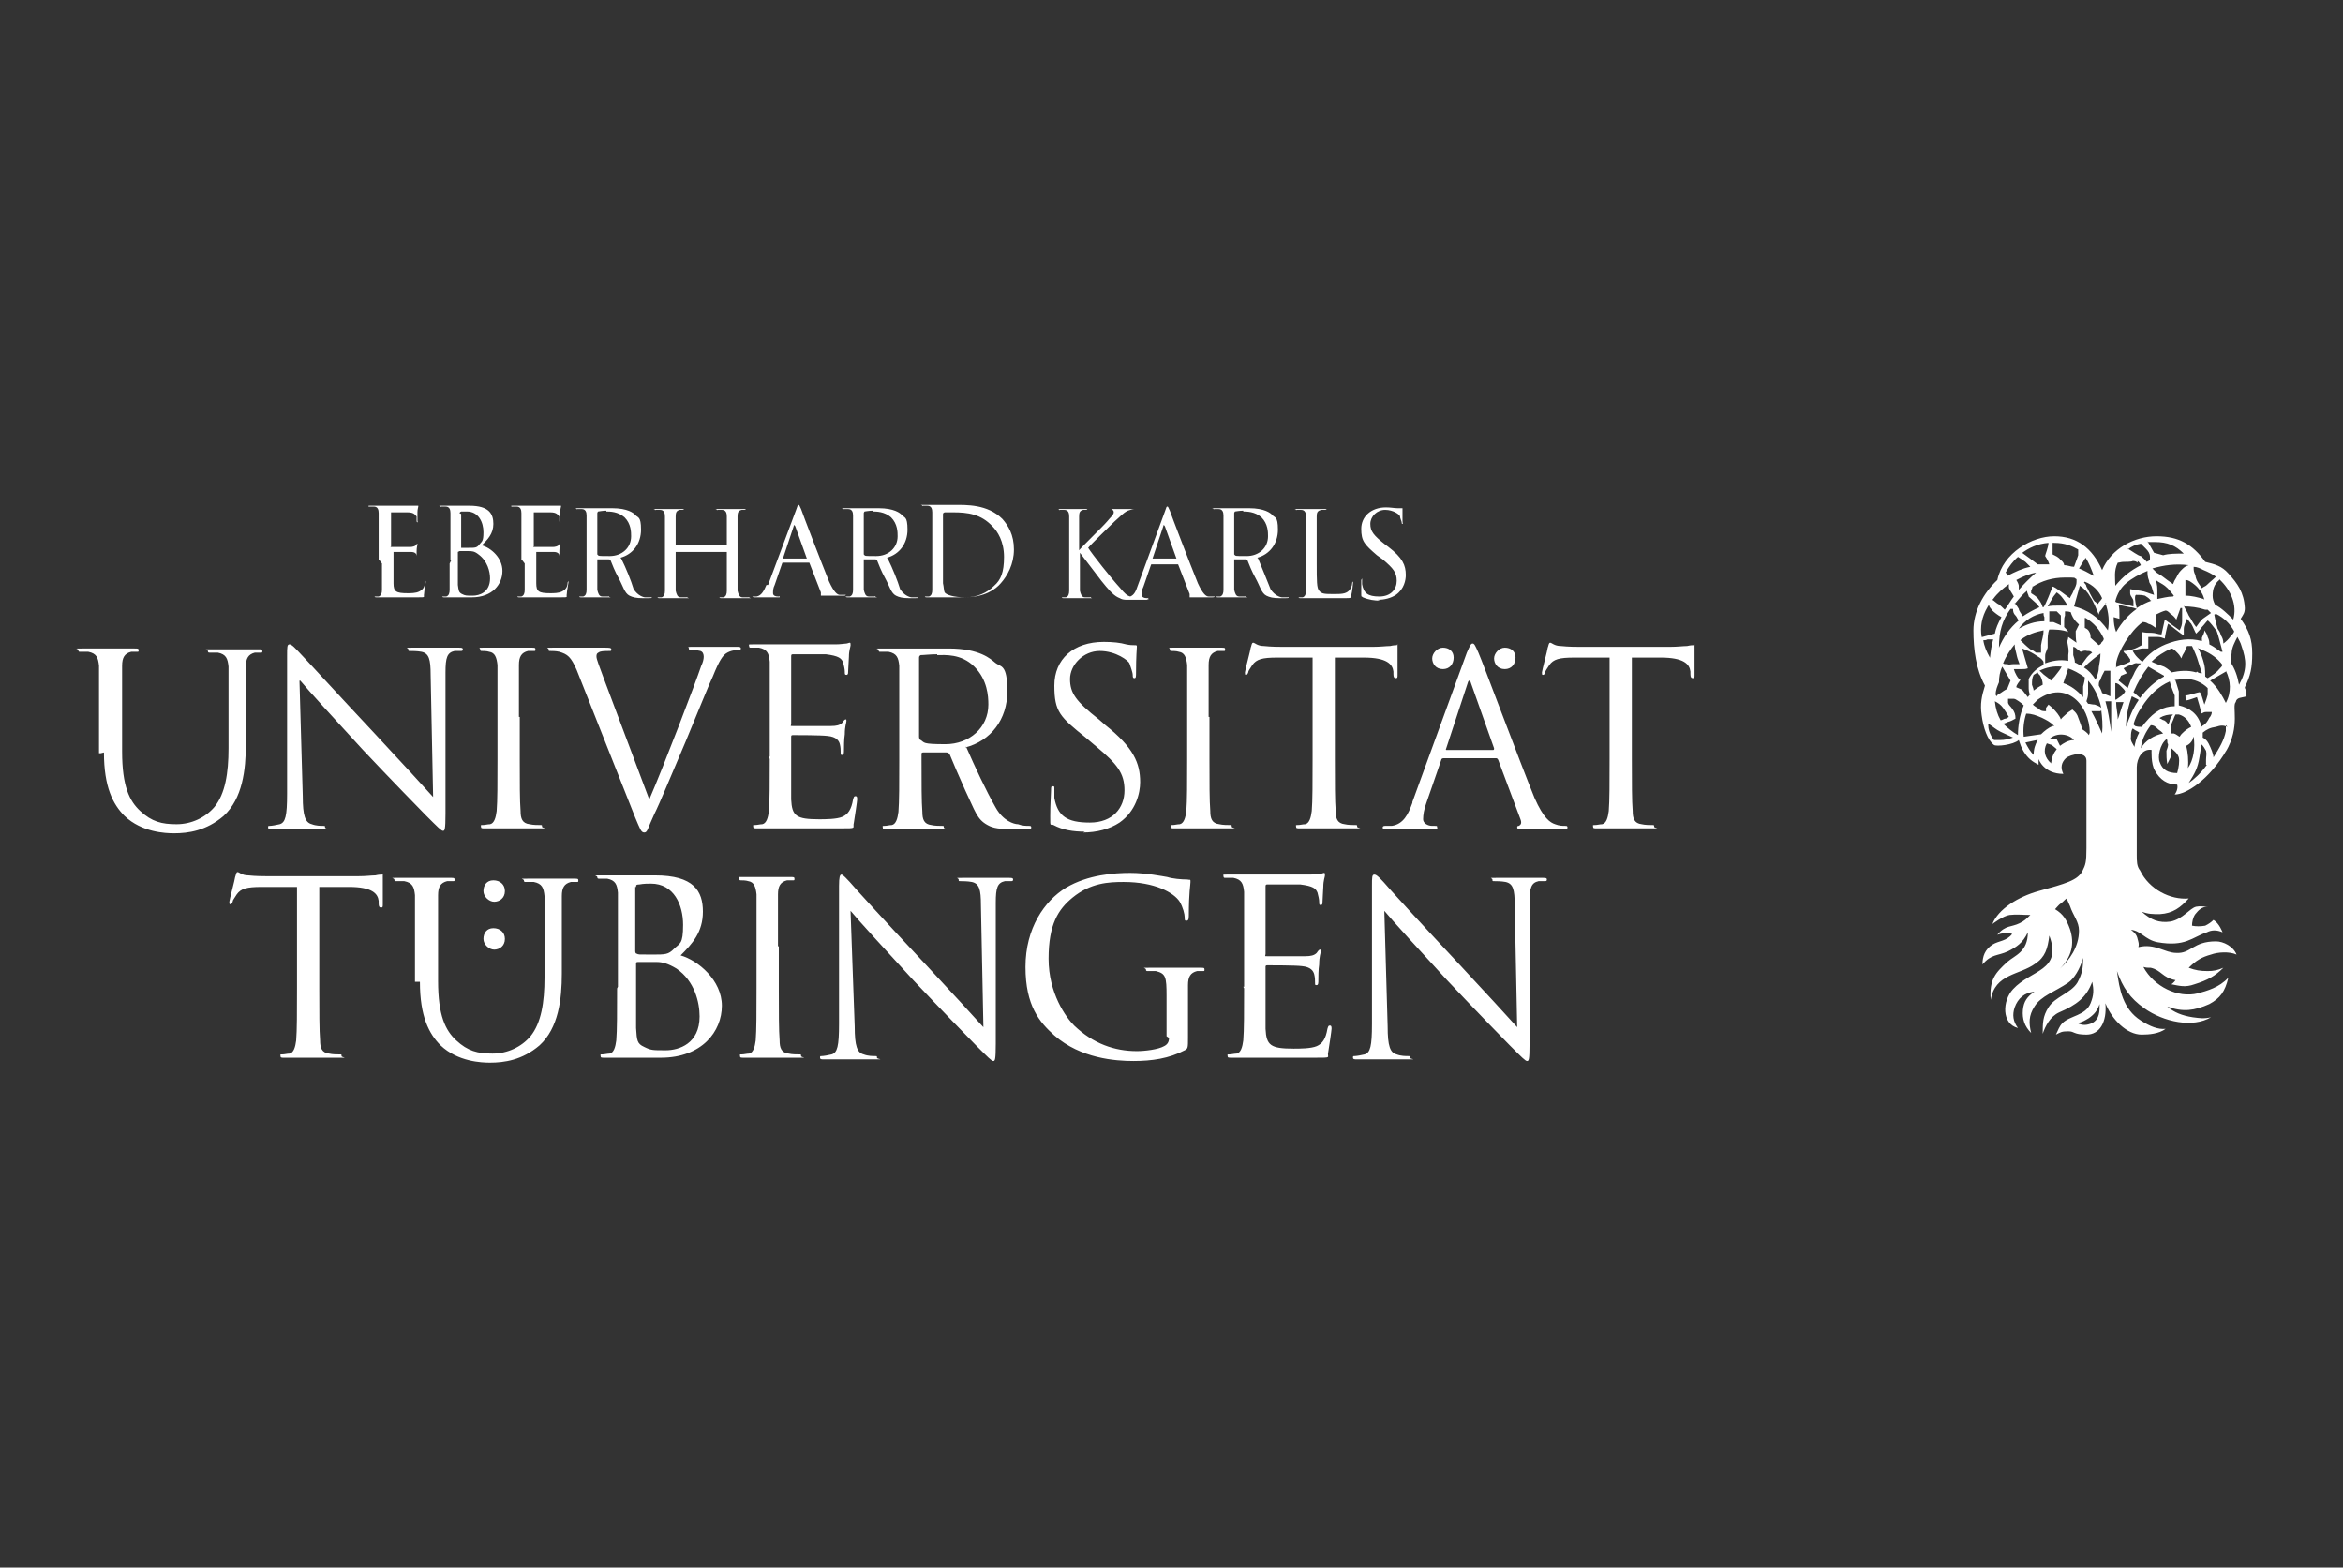 <?xml version="1.0" encoding="UTF-8"?>
<svg xmlns="http://www.w3.org/2000/svg" version="1.1" viewBox="0 0 284 190">
  <rect x="0" y="0" width="284" height="190" fill="#333333" stroke="none"/>
  <defs>
    <style>
      .cls-1 {
        fill: #fff;
        fill-rule: evenodd;
      }
    </style>
  </defs>
  <!-- Generator: Adobe Illustrator 28.7.2, SVG Export Plug-In . SVG Version: 1.2.0 Build 154)  -->
  <g>
    <g id="Ebene_2">
      <g>
        <path class="cls-1" d="M113.6,79.4c.9,0,2.9-.2,4.5,1.4,1.6,1.6,1.7,3.6,1.7,4.6,0,2.8-2.3,4.8-5.2,4.8s-2.5-.2-3-.5c-.1,0-.2-.2-.2-.4v-9.5c0-.2,0-.3.2-.4.4,0,1.1-.1,2-.1M197.6,79.7h3.7c2.8,0,3.5.8,3.6,1.7v.3c0,.4.1.5.3.5s.2-.1.2-.4,0-2.3,0-3.2,0-.4-.1-.4-.4,0-.8.1c-.5,0-1.1.1-2.1.1h-10.9c-.4,0-1.4,0-2.3-.1-.8,0-1.1-.4-1.3-.4s-.2.4-.3.6c0,.2-.7,2.8-.7,3s0,.3.1.3c.1,0,.2,0,.3-.3,0-.2.2-.4.5-.9.5-.7,1.2-.9,3-.9h4.3s0,12.3,0,12.3c0,2.8,0,5.1-.1,6.3-.1.8-.3,1.5-.8,1.6-.3,0-.6.1-.9.1s-.2,0-.2.2c0,.2.1.2.5.2.9,0,2.7,0,2.8,0s2,0,3.6,0,.5,0,.5-.2,0-.2-.2-.2c-.3,0-.9,0-1.3-.1-.9-.1-1.1-.7-1.1-1.6-.1-1.2-.1-3.5-.1-6.3v-12.3h0ZM161.6,79.7h3.7c2.8,0,3.5.8,3.6,1.7v.3c0,.4.1.5.3.5s.2-.1.2-.4,0-2.3,0-3.2,0-.4-.1-.4-.4,0-.8.1c-.5,0-1.1.1-2.1.1h-10.9c-.4,0-1.4,0-2.3-.1-.8,0-1.1-.4-1.3-.4s-.2.4-.3.6c0,.2-.7,2.8-.7,3s0,.3.1.3c.1,0,.2,0,.3-.3,0-.2.2-.4.5-.9.5-.7,1.2-.9,3-.9h4.3s0,12.3,0,12.3c0,2.8,0,5.1-.1,6.3-.1.8-.3,1.5-.8,1.6-.3,0-.6.1-.9.1s-.2,0-.2.2c0,.2.1.2.5.2.9,0,2.7,0,2.8,0s2,0,3.6,0,.5,0,.5-.2,0-.2-.2-.2c-.3,0-.9,0-1.3-.1-.9-.1-1.1-.7-1.1-1.6-.1-1.2-.1-3.5-.1-6.3v-12.3h0ZM146.5,86.9c0-4.6,0-5.4,0-6.3,0-1,.3-1.5,1.1-1.7.4,0,.5,0,.7,0s.2,0,.2-.2-.1-.2-.5-.2c-.9,0-2.7,0-2.8,0s-2,0-2.9,0-.5,0-.5.2.1.2.2.2c.2,0,.6,0,.9.1.7.1.9.7,1,1.6,0,.9,0,1.8,0,6.3v5.1c0,2.8,0,5.1-.1,6.3-.1.8-.3,1.5-.8,1.6-.3,0-.6.1-.9.1s-.2,0-.2.2c0,.2.1.2.5.2.9,0,2.7,0,2.8,0s2,0,3.6,0,.5,0,.5-.2,0-.2-.2-.2c-.3,0-.9,0-1.3-.1-.9-.1-1.1-.7-1.1-1.6-.1-1.2-.1-3.5-.1-6.3v-5.1h0ZM131.3,100.9c1.6,0,3.2-.4,4.4-1.2,2-1.4,2.5-3.6,2.5-4.9,0-2.3-.8-4.2-4.2-6.9l-.8-.7c-2.8-2.2-3.5-3.2-3.5-4.9s1.6-3.4,3.6-3.4,3.5,1.2,3.6,1.5.4,1.1.4,1.4c0,.2,0,.4.2.4s.2-.2.2-.7c0-2,.1-2.9.1-3.1s0-.2-.3-.2-.5,0-1-.1c-.7-.2-1.6-.3-2.7-.3-3.7,0-6,2.1-6,5.3s.7,3.8,3.8,6.3l1.3,1.1c2.5,2.1,3.4,3.2,3.4,5.3s-1.4,3.9-4.2,3.9-3.9-.8-4.3-3c0-.4,0-.8,0-1.1s0-.3-.2-.3-.2.1-.2.5c0,.5-.1,1.6-.1,3.1s0,.9.4,1.1c1.1.6,2.4.8,3.8.8M93.3,92c0,2.8,0,5.1-.1,6.3-.1.8-.3,1.5-.8,1.6-.3,0-.6.1-.9.1s-.2,0-.2.2c0,.2.1.2.5.2s1.1,0,1.7,0c.6,0,1.1,0,1.2,0,.4,0,1.1,0,2.3,0,1.1,0,2.8,0,4.9,0s1.4,0,1.6-.7c.1-.6.4-2.6.4-2.8s0-.4-.2-.4-.2.1-.3.4c-.2,1.2-.6,1.8-1.3,2.1-.7.3-2.1.3-2.8.3-2.8,0-3.3-.4-3.4-2.4,0-.6,0-4,0-5v-2.6c0-.1,0-.2.2-.2.5,0,3.4,0,4.2.1,1.1.1,1.4.6,1.5,1s.1.7.1,1,0,.3.2.3.2-.3.2-.6,0-1.3.1-1.9c0-1,.2-1.4.2-1.6s0-.2-.1-.2c-.1,0-.2.1-.4.4-.3.3-.7.4-1.4.4-.7,0-4.2,0-4.6,0s-.2,0-.2-.3v-8.1c0-.2,0-.3.2-.3.3,0,3.5,0,4,0,1.6.2,1.9.5,2.1,1,.1.4.2.8.2,1.1s0,.4.2.4.2-.2.2-.3c0-.4.1-1.6.1-1.9,0-.8.2-1.2.2-1.4s0-.3-.1-.3c-.1,0-.3.1-.4.1-.2,0-.7.1-1.3.1-.7,0-6.5,0-6.7,0h-1.2c-.7,0-1.4,0-2.1,0s-.5,0-.5.2.1.2.2.2c.3,0,.7,0,1,0,1,.2,1.2.7,1.3,1.7,0,.9,0,1.8,0,6.3v5.2h-.1ZM73.1,82c-.4-1.1-.8-2.1-.8-2.4s0-.4.4-.6c.3-.1.8-.1,1.1-.1s.3,0,.3-.2-.3-.2-.8-.2c-1.1,0-2.4,0-2.7,0s-2,0-3.4,0-.7,0-.7.2,0,.2.2.2.7,0,1.1.1c1,.3,1.4.6,2.1,2.2l7.1,17.9c.6,1.4.7,1.8,1.1,1.8s.4-.5,1.2-2.2c.7-1.4,2-4.6,3.8-8.8,1.5-3.6,2.9-7.1,3.3-7.9.8-2,1.2-2.5,1.6-2.8.6-.4,1.2-.4,1.4-.4s.4,0,.4-.2-.2-.2-.5-.2c-.8,0-2.1,0-2.3,0-.4,0-1.7,0-2.8,0s-.7,0-.7.2.1.2.3.2c.3,0,.7,0,1.1.1.3.1.4.4.4.7s-.1.7-.3,1.1c-.7,2.1-4.6,12.3-6.3,16.2l-5.6-14.9ZM171.2,97.3c-.5,1.4-1.1,2.6-2.5,2.8-.2,0-.7,0-.8,0s-.3,0-.3.2.2.2.6.2c1.4,0,3,0,3.3,0s1.6,0,2.3,0,.4,0,.4-.2,0-.2-.3-.2h-.3c-.5,0-1.1-.3-1.1-.8s.1-1.2.4-2l1.8-5.2c0-.1.1-.2.3-.2h6.3c.1,0,.2,0,.3.2l2.7,7.2c.2.5,0,.7-.2.8-.1,0-.2,0-.2.2s.3.2.9.2c2,0,4.2,0,4.6,0s.6,0,.6-.2-.1-.2-.3-.2c-.3,0-.7,0-1.2-.2-.6-.2-1.4-.7-2.5-3.2-1.8-4.4-6.3-16.5-6.8-17.6-.4-.9-.5-1.1-.7-1.1s-.3.2-.7,1.1l-6.6,18.1ZM175.3,90.9c0,0-.1,0,0-.2l2.6-7.9c.1-.4.3-.4.4,0l2.8,7.9c0,.1,0,.2-.1.2h-5.6ZM182.4,81.1c.8,0,1.3-.6,1.3-1.4s-.6-1.2-1.3-1.2-1.3.7-1.3,1.3c0,.6.4,1.3,1.3,1.3M174.9,81.1c.8,0,1.3-.6,1.3-1.4s-.6-1.2-1.3-1.2-1.3.7-1.3,1.3c0,.6.4,1.3,1.3,1.3M62.9,86.9c0-4.6,0-5.4,0-6.3,0-1,.3-1.5,1.1-1.7.4,0,.5,0,.7,0s.2,0,.2-.2-.1-.2-.5-.2c-.9,0-2.7,0-2.8,0s-2,0-2.9,0-.5,0-.5.2.1.2.2.2c.2,0,.6,0,.9.1.7.1.9.7,1,1.6,0,.9,0,1.8,0,6.3v5.1c0,2.8,0,5.1-.1,6.3-.1.8-.3,1.5-.8,1.6-.3,0-.6.1-.9.1s-.2,0-.2.2c0,.2.1.2.5.2.9,0,2.7,0,2.8,0s2,0,3.6,0,.5,0,.5-.2,0-.2-.2-.2c-.3,0-.9,0-1.3-.1-.9-.1-1.1-.7-1.1-1.6-.1-1.2-.1-3.5-.1-6.3v-5.1h0ZM36.4,82.5c.9,1.1,4.2,4.7,7.6,8.4,3.1,3.3,7.3,7.6,7.6,7.9,1.5,1.5,1.9,1.9,2.1,1.9s.3-.1.3-2.1v-17.1c0-1.8.2-2.4,1.1-2.6.4,0,.6,0,.7,0,.2,0,.3,0,.3-.2s-.2-.2-.5-.2c-1.2,0-2.1,0-2.5,0s-1.7,0-3,0-.6,0-.6.2,0,.2.2.2.9,0,1.4.1c.9.2,1.1.9,1.1,2.8l.3,14.8c-.9-1-4.1-4.5-7-7.6-4.5-4.8-8.8-9.5-9.3-10-.3-.3-.8-.9-1.1-.9s-.3.3-.3,1.4v16.7c0,2.7-.2,3.5-.9,3.7-.4.1-1,.2-1.2.2s-.2,0-.2.2c0,.2.2.2.5.2,1.3,0,2.5,0,2.8,0s1.4,0,3.1,0,.5,0,.5-.2,0-.2-.2-.2c-.3,0-.9,0-1.4-.2-.8-.2-1.1-1-1.1-3.4l-.4-14ZM12.6,91.2c0,4.2,1.1,6.3,2.5,7.7,2.1,2,5,2.1,6,2.1,1.7,0,3.9-.3,6-2.1,2.3-2.1,2.7-5.6,2.7-8.7v-3.1c0-4.6,0-5.4,0-6.3,0-1,.3-1.5,1.1-1.7.4,0,.5,0,.7,0s.2,0,.2-.2-.1-.2-.5-.2c-.9,0-2.2,0-2.5,0s-1.8,0-3.1,0-.5,0-.5.2.1.2.2.2c.3,0,.7,0,1,0,1,.2,1.2.7,1.3,1.7,0,.9,0,1.8,0,6.3v3.6c0,3-.4,5.5-1.7,7.1-1.1,1.3-2.8,2.1-4.6,2.1s-3-.3-4.4-1.6c-1.3-1.2-2.2-3-2.2-7.2v-4.1c0-4.6,0-5.4,0-6.3,0-1,.3-1.5,1.1-1.7.4,0,.5,0,.7,0s.2,0,.2-.2-.1-.2-.5-.2c-.9,0-2.6,0-2.9,0s-2.1,0-3.4,0-.5,0-.5.2.1.2.2.2c.3,0,.7,0,1,0,1,.2,1.2.7,1.3,1.7,0,.9,0,1.8,0,6.3v4.3h.2ZM117,90.6c3.1-.8,5.1-3.4,5.1-6.8s-.8-2.9-1.5-3.5c-.5-.4-1.8-1.7-5.6-1.7s-3.9,0-4.7,0-2,0-3.3,0-.5,0-.5.2.1.2.2.2c.3,0,.7,0,1,0,1,.2,1.2.7,1.3,1.7,0,.9,0,1.8,0,6.3v5.1c0,2.8,0,5.1-.1,6.3-.1.8-.3,1.5-.8,1.6-.3,0-.6.1-.9.1s-.2,0-.2.2c0,.2.1.2.5.2.9,0,2.7,0,2.8,0,.1,0,2,0,3.6,0s.5,0,.5-.2,0-.2-.2-.2c-.3,0-.9,0-1.3-.1-.9-.1-1.1-.7-1.1-1.6-.1-1.2-.1-3.5-.1-6.3v-.7c0-.1,0-.2.2-.2h2.8c.2,0,.3.1.4.2.4,1,1.1,2.6,1.9,4.4,1.2,2.5,1.4,3.5,2.7,4.2.7.4,1.5.5,3.2.5h1.4c.5,0,.7,0,.7-.2s-.1-.2-.3-.2c-.3,0-.8,0-1.3-.2-.5,0-1.8-.4-2.7-2-1.2-2.1-2.5-4.9-3.6-7.4M61.2,108c0-.8-.6-1.3-1.4-1.3s-1.2.6-1.2,1.3.7,1.3,1.3,1.3c.6,0,1.3-.4,1.3-1.3M61.2,113.8c0-.8-.6-1.3-1.4-1.3s-1.2.6-1.2,1.3.7,1.3,1.3,1.3c.6,0,1.3-.4,1.3-1.3M50.9,119c0,4.2,1.1,6.3,2.5,7.7,2.1,2,5,2.1,6,2.1,1.7,0,3.9-.3,6-2.1,2.3-2.1,2.7-5.6,2.7-8.7v-3.1c0-4.6,0-5.3,0-6.3,0-1,.3-1.5,1.1-1.7.4,0,.5,0,.7,0s.2,0,.2-.2-.1-.2-.5-.2c-.9,0-2.2,0-2.5,0s-1.8,0-3.1,0-.5,0-.5.2.1.2.2.2c.3,0,.7,0,1,0,1,.2,1.2.7,1.3,1.7,0,.9,0,1.8,0,6.3v3.6c0,3-.4,5.5-1.7,7.1-1.1,1.3-2.8,2.1-4.6,2.1s-3-.3-4.4-1.6c-1.3-1.2-2.2-3-2.2-7.2v-4.1c0-4.6,0-5.3,0-6.3,0-1,.3-1.5,1.1-1.7.4,0,.5,0,.7,0s.2,0,.2-.2-.1-.2-.5-.2c-.9,0-2.6,0-2.9,0s-2.1,0-3.4,0-.5,0-.5.2.1.2.2.2c.3,0,.7,0,1,0,1,.2,1.2.7,1.3,1.7,0,.9,0,1.8,0,6.3v4.2h0ZM38.6,107.5h3.7c2.8,0,3.5.8,3.6,1.7v.3c0,.4.1.5.3.5s.2-.1.2-.4,0-2.3,0-3.2,0-.4-.1-.4-.4,0-.8.1c-.5,0-1.1.1-2.1.1h-11c-.4,0-1.4,0-2.3-.1-.8,0-1.1-.4-1.3-.4s-.2.4-.3.6c0,.2-.7,2.8-.7,3s0,.3.1.3c.1,0,.2,0,.3-.3,0-.2.2-.4.5-.9.5-.7,1.2-.9,3-.9h4.3s0,12.3,0,12.3c0,2.8,0,5.1-.1,6.3-.1.8-.3,1.5-.8,1.6-.3,0-.6.1-.9.1s-.2,0-.2.2c0,.2.1.2.5.2.9,0,2.7,0,2.8,0s2,0,3.6,0,.5,0,.5-.2,0-.2-.2-.2c-.3,0-.9,0-1.3-.1-.9-.1-1.1-.7-1.1-1.6-.1-1.2-.1-3.5-.1-6.3v-12.3h0ZM167.8,110.4c.9,1.1,4.2,4.7,7.6,8.4,3.1,3.3,7.3,7.6,7.6,7.9,1.5,1.5,1.9,1.9,2.1,1.9s.3-.1.3-2.1v-17.1c0-1.8.2-2.4,1.1-2.6.4,0,.6,0,.7,0,.2,0,.3,0,.3-.2s-.2-.2-.5-.2c-1.2,0-2.1,0-2.5,0s-1.7,0-3,0-.6,0-.6.2,0,.2.2.2.9,0,1.4.1c.9.2,1.1.9,1.1,2.8l.3,14.8c-.9-1-4.1-4.5-7-7.6-4.5-4.8-8.8-9.5-9.2-10-.3-.3-.8-.9-1.1-.9s-.3.3-.3,1.4v16.7c0,2.7-.2,3.5-.9,3.7-.4.1-1,.2-1.2.2s-.2,0-.2.2c0,.2.2.2.5.2,1.3,0,2.5,0,2.8,0s1.4,0,3.1,0,.5,0,.5-.2,0-.2-.2-.2c-.3,0-.9,0-1.4-.2-.8-.2-1.1-1-1.1-3.4l-.4-13.9ZM150.8,119.8c0,2.8,0,5.1-.1,6.3-.1.8-.3,1.5-.8,1.6-.3,0-.6.1-.9.1s-.2,0-.2.2c0,.2.1.2.5.2s1.1,0,1.7,0c.6,0,1.1,0,1.2,0,.4,0,1.1,0,2.3,0s2.7,0,4.9,0,1.4,0,1.6-.7c.1-.6.4-2.6.4-2.8s0-.4-.2-.4-.2.1-.3.4c-.2,1.2-.6,1.8-1.3,2.1-.7.3-2.1.3-2.8.3-2.8,0-3.3-.4-3.4-2.4,0-.6,0-4,0-5v-2.5c0-.1,0-.2.2-.2.5,0,3.4,0,4.2.1,1.1.1,1.4.6,1.5,1s.1.7.1,1,0,.3.2.3.2-.3.2-.6,0-1.3.1-1.9c0-1,.2-1.4.2-1.6s0-.2-.1-.2c-.1,0-.2.1-.4.4-.3.3-.7.4-1.4.4-.7,0-4.2,0-4.6,0s-.2,0-.2-.3v-8.1c0-.2,0-.3.2-.3.3,0,3.5,0,4,0,1.6.2,1.9.5,2.1,1,.1.4.2.8.2,1.1s0,.4.2.4.2-.2.2-.3c0-.4.1-1.6.1-1.9,0-.8.2-1.2.2-1.4s0-.3-.1-.3c-.1,0-.3.1-.4.1-.2,0-.7.1-1.3.1-.7,0-6.5,0-6.7,0h-1.2c-.7,0-1.4,0-2.1,0s-.5,0-.5.2.1.2.2.2c.3,0,.7,0,1,0,1,.2,1.2.7,1.3,1.7,0,.9,0,1.8,0,6.3v5.2h-.1ZM141.7,125.8c0,.5-.2.8-.6,1-.7.4-2.3.6-3.3.6-2.7,0-5.3-.9-7.6-3.1-1-1-3.1-3.9-3.1-8.1s1.2-6,2.9-7.4c2.2-1.8,4.4-1.9,6.2-1.9,3.8,0,6.1,1.3,6.8,2.4.4.7.6,1.5.6,1.9,0,.3,0,.4.2.4s.3-.1.3-.6c0-2.9.2-3.7.2-4.1s0-.2-.4-.3c-.7,0-1.8-.1-2.4-.3-.6-.1-2.6-.5-4.5-.5s-5.1.2-7.8,1.8c-2.6,1.6-4.9,4.9-4.9,9.6s1.7,6.7,3.5,8.3c3.2,2.8,7.4,3.1,9.6,3.1s4.3-.3,6.2-1.3c.4-.2.4-.3.4-1.6v-3.3c0-1.2,0-2.1,0-3,0-1,.3-1.5,1.1-1.7.4,0,.5,0,.7,0s.2,0,.2-.2-.1-.2-.5-.2c-.9,0-2.7,0-2.8,0s-2,0-3.3,0-.5,0-.5.2.1.2.2.2c.3,0,.7,0,1,0,1.2.3,1.3.7,1.3,3v4.9ZM103.1,110.4c.9,1.1,4.2,4.7,7.6,8.4,3.1,3.3,7.3,7.6,7.6,7.9,1.5,1.5,1.9,1.9,2.1,1.9s.3-.1.3-2.1v-17.1c0-1.8.2-2.4,1.1-2.6.4,0,.6,0,.7,0,.2,0,.3,0,.3-.2s-.2-.2-.5-.2c-1.2,0-2.1,0-2.5,0s-1.7,0-3,0-.6,0-.6.2,0,.2.2.2.9,0,1.4.1c.9.2,1.1.9,1.1,2.8l.3,14.8c-.9-1-4.1-4.5-7-7.6-4.5-4.8-8.8-9.5-9.2-10-.3-.3-.8-.9-1-.9s-.3.3-.3,1.4v16.7c0,2.7-.2,3.5-.9,3.7-.4.1-1,.2-1.2.2s-.2,0-.2.2c0,.2.2.2.5.2,1.3,0,2.5,0,2.8,0s1.4,0,3.1,0,.5,0,.5-.2,0-.2-.2-.2c-.3,0-.9,0-1.4-.2-.8-.2-1.1-1-1.1-3.4l-.5-13.9ZM94.3,114.7c0-4.6,0-5.3,0-6.3,0-1,.3-1.5,1.1-1.7.4,0,.5,0,.7,0s.2,0,.2-.2-.1-.2-.5-.2c-.9,0-2.7,0-2.8,0s-2,0-2.9,0-.5,0-.5.2.1.2.2.2c.2,0,.6,0,.9.1.7.1.9.7,1,1.6,0,.9,0,1.8,0,6.3v5.1c0,2.8,0,5.1-.1,6.3-.1.8-.3,1.5-.8,1.6-.3,0-.6.1-.9.1s-.2,0-.2.2c0,.2.1.2.5.2.9,0,2.7,0,2.8,0s2,0,3.6,0,.5,0,.5-.2,0-.2-.2-.2c-.3,0-.9,0-1.3-.1-.9-.1-1.1-.7-1.1-1.6-.1-1.2-.1-3.5-.1-6.3v-5.1h0ZM74.8,119.8c0,2.8,0,5.1-.1,6.3-.1.8-.3,1.5-.8,1.6-.3,0-.6.1-.9.1s-.2,0-.2.2c0,.2.1.2.5.2s1.1,0,1.7,0c.6,0,1.1,0,1.2,0,.1,0,.9,0,1.8,0,.8,0,1.8,0,2.1,0,5,0,7.4-3.2,7.4-6.3s-2.9-5.5-5-6.1c1.4-1.4,2.7-2.8,2.7-5.3s-1.1-4.4-5.8-4.4-2.5,0-3.2,0-2,0-3.3,0-.5,0-.5.2.1.2.2.2c.3,0,.7,0,1,0,1,.2,1.2.7,1.3,1.7,0,.9,0,1.8,0,6.3v5.1h0ZM77.1,107.5c0-.2,0-.3.4-.3.5-.1,1.1-.1,1.4-.1,2.8,0,3.9,2.6,3.9,5s-.4,2.2-1.1,2.9-1,.7-2.7.7-1.6,0-1.8-.1c-.1,0-.2-.1-.2-.3v-7.8h0ZM77.1,116.8c0-.1,0-.2.2-.2.4,0,1.9,0,2.3,0,.7,0,1.4.2,2.4.8,2.2,1.5,2.8,4.1,2.8,5.8,0,3.3-2.5,4.1-4.1,4.1s-1.8,0-2.6-.4c-.9-.4-.9-.8-1-2.3,0-.4,0-4,0-6.3v-1.6h0ZM63.6,68.3c0,1.4,0,2.5,0,3.2,0,.4-.1.7-.4.8-.1,0-.3,0-.4,0s-.1,0-.1,0c0,0,0,.1.2.1.2,0,.6,0,.8,0h.6c.2,0,.6,0,1.1,0,.6,0,1.4,0,2.5,0s.7,0,.8-.4c0-.3.2-1.3.2-1.4s0-.2,0-.2,0,0-.1.2c0,.6-.3.9-.7,1.1s-1,.2-1.4.2c-1.4,0-1.7-.2-1.7-1.2v-3.8s0,0,0,0c.3,0,1.7,0,2.1,0,.6,0,.7.3.7.5,0,.2,0,.4,0,.5s0,.1,0,.1c0,0,0-.2,0-.3s0-.7,0-.9c0-.5.1-.7.1-.8s0-.1,0-.1-.1,0-.2.2c-.1.1-.4.2-.7.2s-2.1,0-2.3,0,0,0,0-.1v-4c0,0,0-.1,0-.1.2,0,1.8,0,2,0,.8,0,.9.3,1.1.5,0,.2,0,.4,0,.5,0,.1,0,.2.1.2s0,0,0-.2c0-.2,0-.8,0-1,0-.4.1-.6.1-.7s0-.1,0-.1c0,0-.1,0-.2,0-.1,0-.4,0-.6,0h-3.9c-.3,0-.7,0-1.1,0s-.2,0-.2.1,0,0,.1,0c.1,0,.4,0,.5,0,.5,0,.6.4.6.8,0,.5,0,.9,0,3.2v2.5h.1ZM46.3,68.3c0,1.4,0,2.5,0,3.2,0,.4-.1.7-.4.8-.1,0-.3,0-.4,0s-.1,0-.1,0c0,0,0,.1.2.1.2,0,.6,0,.8,0h.6c.2,0,.6,0,1.1,0,.6,0,1.4,0,2.5,0s.7,0,.8-.4c0-.3.2-1.3.2-1.4s0-.2,0-.2,0,0-.1.2c0,.6-.3.9-.7,1.1s-1,.2-1.4.2c-1.4,0-1.7-.2-1.7-1.2v-3.8s0,0,0,0c.3,0,1.7,0,2.1,0,.6,0,.7.3.7.5,0,.2,0,.4,0,.5s0,.1,0,.1c0,0,0-.2,0-.3s0-.7,0-.9c0-.5.1-.7.1-.8s0-.1,0-.1-.1,0-.2.2c-.1.1-.4.2-.7.2-.4,0-2.1,0-2.3,0s0,0,0-.1v-4c0,0,0-.1,0-.1.2,0,1.8,0,2,0,.8,0,.9.3,1.1.5,0,.2,0,.4,0,.5,0,.1,0,.2.1.2s0,0,0-.2c0-.2,0-.8,0-1,0-.4.1-.6.1-.7s0-.1,0-.1c0,0-.1,0-.2,0-.1,0-.4,0-.6,0h-3.9c-.3,0-.7,0-1.1,0s-.2,0-.2.1,0,0,.1,0c.1,0,.4,0,.5,0,.5,0,.6.4.6.8,0,.5,0,.9,0,3.2v2.5h.1ZM54.5,68.3c0,1.4,0,2.5,0,3.2,0,.4-.1.7-.4.8-.1,0-.3,0-.4,0s-.1,0-.1,0c0,0,0,.1.2.1.2,0,.6,0,.8,0h.6s.5,0,.9,0c.4,0,.9,0,1.1,0,2.5,0,3.7-1.6,3.7-3.2s-1.4-2.8-2.5-3.1c.7-.7,1.4-1.4,1.4-2.6s-.5-2.2-2.9-2.2-1.2,0-1.6,0-1,0-1.7,0-.2,0-.2.1,0,0,.1,0c.1,0,.4,0,.5,0,.5,0,.6.4.6.8,0,.5,0,.9,0,3.2v2.5h.1ZM55.7,62.2c0,0,0-.1.2-.2.2,0,.5,0,.7,0,1.4,0,2,1.3,2,2.5s-.2,1.1-.5,1.5-.5.4-1.3.4-.8,0-.9,0q0,0,0-.2v-3.9h0ZM55.7,66.8c0,0,0,0,0,0,.2,0,1,0,1.1,0,.4,0,.7,0,1.2.4,1.1.8,1.4,2.1,1.4,2.9,0,1.7-1.3,2.1-2.1,2.1s-.9,0-1.3-.2c-.4-.2-.4-.4-.5-1.1v-4h0ZM89.4,65.8c0-2.3,0-2.7,0-3.2,0-.5.1-.7.5-.8.2,0,.3,0,.4,0s.1,0,.1,0c0,0,0-.1-.2-.1-.4,0-1.4,0-1.4,0s-1,0-1.7,0-.2,0-.2.1,0,0,.1,0c.1,0,.4,0,.5,0,.5,0,.6.4.6.8,0,.5,0,.9,0,3.2v.3c0,0,0,0,0,0h-6.2s0,0,0,0v-.3c0-2.3,0-2.7,0-3.2,0-.5.1-.7.5-.8.2,0,.3,0,.4,0s.1,0,.1,0c0,0,0-.1-.2-.1-.4,0-1.4,0-1.4,0s-1,0-1.7,0-.2,0-.2.1,0,0,.1,0c.1,0,.4,0,.5,0,.5,0,.6.4.6.8,0,.5,0,.9,0,3.2v2.6c0,1.4,0,2.5,0,3.2,0,.4-.1.7-.4.8-.1,0-.3,0-.4,0s-.1,0-.1,0c0,0,0,.1.2.1.4,0,1.4,0,1.4,0s1,0,1.8,0,.2,0,.2-.1,0,0-.1,0c-.1,0-.4,0-.7,0-.4,0-.5-.4-.6-.8,0-.6,0-1.8,0-3.2v-1.5c0,0,0,0,0,0h6.2s0,0,0,0v1.5c0,1.4,0,2.5,0,3.2,0,.4-.1.7-.4.8-.1,0-.3,0-.4,0s-.1,0-.1,0c0,0,0,.1.2.1.4,0,1.4,0,1.4,0s1,0,1.8,0,.2,0,.2-.1,0,0-.1,0c-.1,0-.4,0-.7,0-.4,0-.5-.4-.6-.8,0-.6,0-1.8,0-3.2v-2.6h.2ZM107.5,67.6c1.5-.4,2.5-1.7,2.5-3.4s-.4-1.4-.7-1.8c-.2-.2-.9-.8-2.8-.8s-2,0-2.4,0-1,0-1.7,0-.2,0-.2.1,0,0,.1,0c.1,0,.4,0,.5,0,.5,0,.6.4.6.8,0,.5,0,.9,0,3.2v2.6c0,1.4,0,2.5,0,3.2,0,.4-.1.7-.4.8-.1,0-.3,0-.4,0s-.1,0-.1,0c0,0,0,.1.2.1.4,0,1.4,0,1.4,0,0,0,1,0,1.8,0s.2,0,.2-.1,0,0-.1,0c-.1,0-.4,0-.7,0-.4,0-.5-.4-.6-.8,0-.6,0-1.8,0-3.2v-.4c0,0,0-.1,0-.1h1.4c0,0,.2,0,.2.1.2.5.5,1.3,1,2.2s.7,1.8,1.3,2.1c.4.2.8.3,1.6.3h.7c.3,0,.4,0,.4-.1s0,0-.1,0c-.1,0-.4,0-.7,0-.2,0-.9-.2-1.4-1-.3-1-.9-2.5-1.5-3.7M105.8,62c.4,0,1.4,0,2.2.7.8.8.8,1.8.8,2.3,0,1.4-1.1,2.4-2.6,2.4s-1.3,0-1.5-.2c0,0,0,0,0-.2v-4.8c0,0,0-.1.1-.2.1,0,.5-.1,1-.1M114.3,65.5v-3.1c0-.2,0-.2.2-.3.1,0,.7,0,1,0,1.8,0,3.4.2,4.8,1.7.6.6,1.4,1.8,1.4,3.7s-.4,2.8-1.2,3.5c-.9.9-2.1,1.4-3.5,1.4s-2.3-.3-2.5-.6c-.1-.2-.1-.7-.2-1.1,0-.3,0-1.6,0-3.2v-1.8ZM113,68.3c0,1.4,0,2.5,0,3.2,0,.4-.1.7-.4.8-.1,0-.3,0-.4,0s-.1,0-.1,0c0,0,0,.1.2.1.2,0,.6,0,.8,0h.6c0,0,.6,0,1.2,0,.6,0,1.4,0,2,0,2.5,0,3.8-1,4.4-1.7.8-.9,1.6-2.3,1.6-4.1s-.7-2.9-1.4-3.7c-1.8-1.8-4.4-1.7-5.8-1.7s-1.8,0-2,0-1,0-1.7,0-.2,0-.2.1,0,0,.1,0c.1,0,.4,0,.5,0,.5,0,.6.4.6.8,0,.5,0,.9,0,3.2v2.6h0ZM75.2,67.6c1.5-.4,2.5-1.7,2.5-3.4s-.4-1.4-.7-1.8c-.2-.2-.9-.8-2.8-.8s-2,0-2.4,0-1,0-1.7,0-.2,0-.2.1,0,0,.1,0c.1,0,.4,0,.5,0,.5,0,.6.4.6.8,0,.5,0,.9,0,3.2v2.6c0,1.4,0,2.5,0,3.2,0,.4-.1.7-.4.8-.1,0-.3,0-.4,0s-.1,0-.1,0c0,0,0,.1.2.1.4,0,1.4,0,1.4,0,0,0,1,0,1.8,0s.2,0,.2-.1,0,0-.1,0c-.1,0-.4,0-.7,0-.4,0-.5-.4-.6-.8,0-.6,0-1.8,0-3.2v-.4c0,0,0-.1,0-.1h1.4c0,0,.2,0,.2.1.2.5.5,1.3,1,2.2s.7,1.8,1.3,2.1c.4.2.8.3,1.6.3h.7c.3,0,.4,0,.4-.1s0,0-.1,0c-.1,0-.4,0-.7,0-.2,0-.9-.2-1.4-1-.3-1-.9-2.5-1.5-3.7M73.5,62c.4,0,1.4,0,2.2.7.8.8.8,1.8.8,2.3,0,1.4-1.1,2.4-2.6,2.4s-1.3,0-1.5-.2c0,0,0,0,0-.2v-4.8c0,0,0-.1.1-.2.1,0,.5-.1,1-.1M94.9,67.7s0,0,0,0l1.3-3.9c0-.2.1-.2.2,0l1.4,3.9s0,0,0,0h-2.8ZM92.9,70.9c-.3.7-.6,1.3-1.2,1.4-.1,0-.3,0-.4,0s-.1,0-.1,0c0,0,0,.1.3.1.7,0,1.5,0,1.7,0s.8,0,1.1,0,.2,0,.2-.1,0,0-.1,0h-.1c-.3,0-.6-.1-.6-.4s0-.6.2-1l.9-2.6c0,0,0-.1.1-.1h3.1c0,0,0,0,.1,0l1.4,3.6c0,.2,0,.4,0,.4,0,0,0,0,0,0,0,0,.2,0,.4,0,1,0,2.1,0,2.3,0s.3,0,.3-.1,0,0-.1,0c-.1,0-.4,0-.6,0-.3,0-.7-.3-1.3-1.6-.9-2.2-3.2-8.2-3.4-8.8-.2-.4-.2-.5-.3-.5s-.1,0-.3.6l-3.4,9.1ZM139.7,67.7s0,0,0,0l1.3-3.9c0-.2.1-.2.2,0l1.4,3.9s0,0,0,0h-2.8ZM139,72.6c.1,0,.2,0,.2-.1s0,0-.1,0h-.1c-.3,0-.6-.1-.6-.4s0-.6.2-1l.9-2.6c0,0,0-.1.1-.1h3.1c0,0,0,0,.1,0l1.4,3.6c0,.2,0,.4,0,.4,0,0,0,0,0,0,0,0,.2,0,.4,0,1,0,2.1,0,2.3,0s.3,0,.3-.1,0,0-.1,0c-.1,0-.4,0-.6,0-.3,0-.7-.3-1.3-1.6-.9-2.2-3.2-8.2-3.4-8.8-.2-.4-.2-.5-.3-.5s-.1,0-.3.6l-3.3,9c-.2.6-.4,1.1-.9,1.3-.4-.1-.7-.4-1.2-1-1.1-1.2-3.4-4.1-3.9-4.9.3-.4,2.8-2.8,3.2-3.2.7-.6,1-1,1.6-1.3.3-.1.6-.2.8-.2s.1,0,.1,0c0,0,0,0-.2,0-.4,0-1.3,0-1.4,0-.4,0-.8,0-1.1,0s-.2,0-.2,0,0,0,.1.1c.1,0,.2.1.2.3,0,.3-.4.6-.8,1.1-.5.6-3.2,3.2-3.4,3.5v-.9c0-2.3,0-2.7,0-3.2,0-.5.1-.7.5-.8.2,0,.3,0,.4,0s.1,0,.1,0c0,0,0-.1-.2-.1-.4,0-1.3,0-1.4,0s-1,0-1.6,0-.2,0-.2.1,0,0,.1,0c.1,0,.4,0,.5,0,.5,0,.6.4.6.8,0,.5,0,.9,0,3.2v2.6c0,1.4,0,2.5,0,3.2,0,.4-.1.7-.4.8-.1,0-.3,0-.4,0s-.1,0-.1,0c0,0,0,.1.2.1.4,0,1.3,0,1.4,0s1,0,1.7,0,.2,0,.2-.1,0,0-.1,0c-.1,0-.4,0-.6,0-.4,0-.5-.4-.6-.8,0-.6,0-1.8,0-3.2v-1.4c.3.4,1.7,2.2,2.6,3.4.8,1,1.4,1.7,2,2,.3.1.4.3,1.1.3,0,0,1,0,1.4,0,.4,0,.9,0,1.3,0M167,72.7c.8,0,1.6-.2,2.2-.6,1-.7,1.2-1.8,1.2-2.4,0-1.2-.4-2.1-2.1-3.4l-.4-.3c-1.4-1.1-1.8-1.6-1.8-2.5s.8-1.7,1.8-1.7,1.8.6,1.8.8c0,.2.2.6.2.7s0,.2.1.2,0,0,0-.4c0-1,0-1.5,0-1.5,0,0,0,0-.1,0-.1,0-.2,0-.5,0-.4,0-.8-.1-1.4-.1-1.8,0-3,1.1-3,2.6s.4,1.9,1.9,3.2l.7.5c1.3,1.1,1.7,1.6,1.7,2.6s-.7,1.9-2.1,1.9-1.9-.4-2.1-1.5c0-.2,0-.4,0-.5s0-.2,0-.2,0,0-.1.2c0,.2,0,.8,0,1.5s0,.4.2.6c.7.3,1.4.4,2.1.4M159.6,65.8c0-2.3,0-2.7,0-3.2,0-.5.1-.7.6-.8.2,0,.4,0,.5,0s.1,0,.1,0c0,0,0-.1-.2-.1-.4,0-1.5,0-1.6,0s-1,0-1.7,0-.2,0-.2.1,0,0,.1,0c.1,0,.4,0,.5,0,.5,0,.6.4.6.8,0,.5,0,.9,0,3.2v2.6c0,1.4,0,2.5,0,3.2,0,.4-.1.7-.4.8-.1,0-.3,0-.4,0s-.1,0-.1,0c0,0,0,.1.2.1.2,0,.5,0,.8,0h.6c.4,0,.9,0,1.5,0,.6,0,1.4,0,2.4,0s.8,0,.9-.4c.1-.4.2-1.3.2-1.4s0-.2,0-.2-.1,0-.1.2c0,.3-.2.7-.4.9-.4.4-1,.4-1.8.4-1.1,0-1.5,0-1.8-.4-.3-.3-.3-1.2-.3-3.3v-2.6h0ZM152.4,67.6c1.5-.4,2.5-1.7,2.5-3.4s-.4-1.4-.7-1.8c-.2-.2-.9-.8-2.8-.8s-2,0-2.4,0-1,0-1.7,0-.2,0-.2.1,0,0,.1,0c.1,0,.4,0,.5,0,.5,0,.6.4.6.8,0,.5,0,.9,0,3.2v2.6c0,1.4,0,2.5,0,3.2,0,.4-.1.7-.4.8-.1,0-.3,0-.4,0s-.1,0-.1,0c0,0,0,.1.2.1.4,0,1.4,0,1.4,0,0,0,1,0,1.8,0s.2,0,.2-.1,0,0-.1,0c-.1,0-.4,0-.7,0-.4,0-.5-.4-.6-.8,0-.6,0-1.8,0-3.2v-.4c0,0,0-.1,0-.1h1.4c0,0,.2,0,.2.1.2.5.5,1.3,1,2.2s.7,1.8,1.3,2.1c.4.2.8.3,1.6.3h.7c.3,0,.4,0,.4-.1s0,0-.1,0c-.1,0-.4,0-.7,0-.2,0-.9-.2-1.4-1-.4-1-1-2.5-1.5-3.7M150.7,62c.4,0,1.4,0,2.2.7.8.8.8,1.8.8,2.3,0,1.4-1.1,2.4-2.6,2.4s-1.3,0-1.5-.2c0,0,0,0,0-.2v-4.8c0,0,0-.1.1-.2.1,0,.5-.1,1-.1"/>
        <path class="cls-1" d="M262.7,89.7c0,.2,0,.4.1.5,0,.3-.1.5-.2.8,0,.6,0,1,.1,1.6l.4-.8v-1.2c.4.4.8.6,1,1.2.1.5,0,1.2-.2,1.9-1.1,0-1.8-.4-2.1-1.3-.3-.6,0-2.2.8-2.8M248.5,89.5c.8-.7,2.2-.6,2.9.2-.7,0-1.3.4-1.7.7l-.4-.8h-.8ZM248.6,92.5c-.7-.6-1-1.5-.5-2.4l.6.2.6.5c-.4.5-.6,1-.7,1.8M252.8,67.6c.4.6.7,1.4,1,2.2-.7-.4-1.3-.7-1.8-.9l.8-1.3ZM249,65.8c1.3,0,2.2.4,2.9.8v.7c0,0-.3.9-.5,1.4-.4,0-.8-.2-1.2-.2,0-.2-.2-.5-.4-.6-.3-.4-.6-.5-1-.7v-.7c0,0,0-.7,0-.7ZM245,67.1c.9-.7,2-1.2,3.3-1.3,0,.5-.4,1.4-.4,1.6,0,0,.4.6.5,1-.5,0-1,0-1.4,0-.5-.4-1.5-1.1-1.9-1.4M243.1,69.4c.4-.7.9-1.4,1.5-1.9.3.2.5.3.9.6.2.2.4.4.6.6-1,.2-1.8.6-2.8,1.1,0,0,0-.1,0-.2h0ZM259.1,68c.2.1.3.3.4.5-1.3.7-2.1,1.3-3.1,2.5,0-.9-.2-1.8.3-2.8.2,0,.4-.1.7-.1s1,0,1.1-.1c.2,0,.4,0,.6.2M260.3,65.7c.3,0,.6,0,.9,0,1.5,0,2.5.4,3.5,1.4-1,0-1.8,0-2.5.2l-1.1-.3-.8-1.4ZM257.9,66.6c.5-.4,1-.6,1.6-.7.2.2.5.5.6.6.3.3.5.6.5,1s0,.3,0,.4l-.4.2c-.2-.3-.4-.4-.7-.7-.3,0-1.2-.7-1.6-.9M260.8,72.8c-.6.2-1.2.5-1.8.9-.2-.7-.3-1.5-.1-1.6.4,0,.7,0,1.1.1.3.2.5.3.7.6M263.4,72.3c-.7,0-1.3.2-1.9.3v-.7c0-.7,0-1-.2-1.6.4.3.7.4,1.1.7.5.4.7.7,1.1,1.2M267.1,72.6c-.7-.2-1.4-.4-2.2-.4v-.7c0-.5,0-.7,0-1.2.4,0,.6.2.9.4.4.3.6.5.9.9.3.4.4.7.5,1.1M269,70.2c1.4,1.3,2.2,3.1,1.7,4.9-.7-.7-1.4-1.4-2.2-1.8-.2-.4-.3-.7-.3-1.1,0-.8.2-1.4.8-1.9M265.9,68.7c.4,0,.8.2,1.2.4.5.2,1.1.5,1.5.8-.4.4-.7.6-1.1,1-.2.2-.4.2-.6.4-.4-.6-.7-.9-.8-1.6-.2-.4-.2-.6-.2-.9M260.9,68.9c1.4-.4,2.8-.6,4.4-.4-.4.1-.6.3-.9.6-.3.3-.4.5-.6.9-.2.3-.3.5-.4.8l-.7-.5c-.5-.4-.8-.6-1.3-.9-.2-.2-.4-.4-.6-.6M256.4,72.9c.2-.9.7-1.7,1.3-2.2.7-.6,1.6-1.1,2.6-1.5,0,.4,0,.7.2,1.2,0,.3.2.4.3.7.1.4.2.6.3,1-.7-.2-1-.4-1.7-.5s-.7-.1-1.2-.2c0,.2,0,.3,0,.5,0,.4.4.6.4,1s0,.4,0,.6l-2.1-.5ZM256.5,76.6c-.2-.5-.3-1.1-.3-1.8l.7.2c0-.2,0-.4,0-.6,0-.4,0-.7-.1-1.1.5.1.8.2,1.4.3.3,0,.5.1.8.2-1,.7-1.8,1.6-2.5,2.8M241,87.7c.6.4.9.7,1.5,1,.6.3.9.4,1.5.7-.6.2-1,.3-1.6.3s-.5,0-.7,0c0,0-.7-.8-.7-1.8M269.8,81.3c.6,1.2.7,2.6,0,3.9-.4-.8-1-1.9-1.9-2.7l1.9-1.1ZM266.4,78.6c.2,0,.4.1.6.2,1,.4,1.8,1,2.4,1.8-.1.2-.2.3-.4.5-.4.5-.8.7-1.4,1.1,0,0-.2-.1-.3-.2,0-.4,0-.9-.1-1.4-.2-.8-.4-1.4-.8-2.1M259.2,84.9c-.7,1-1.1,2.1-1.5,3.2,0-1.3.3-2.6.7-3.7l.8.4ZM262.3,82c-1.1.6-2.1,1.5-2.9,2.6l-.8-.7c.5-1.2,1.1-2.2,1.8-3.1l1.9,1.1ZM266.2,81.5c-1-.3-2-.2-3,0-.3-.4-.9-.7-.9-.7-.3-.1-1.1-.4-1.5-.6.7-.7,1.5-1.2,2.4-1.6.2,0,.4.2.6.4.3.3.4.4.6.8.1-.3.2-.5.4-.8.1-.3.2-.5.3-.7.2,0,.4,0,.6,0,.3.6.6,1.4.6,1.4l.6,1.9c-.2,0-.4,0-.6-.2M259.5,80.4c-.4.4-.7.9-.9,1.4-.3.5-.5,1.1-.7,1.6l-1.1-.9.3-.6.7-.3-.4-.6c.4-.2.5-.3.9-.4.3-.1.5-.3.8-.2.2,0,.3,0,.4,0M269.2,79l-.3-.2c-.4-.3-.7-.5-1.1-.7,0-.3,0-.5-.2-.9-.1-.4-.2-.5-.4-.8,0,.4-.2.6-.3.9v.4c-1.5-.4-2.9-.2-4.4.4-1.2.5-2.1,1.2-2.8,2.1-.2-.1-.4-.3-.6-.5-.3-.3-.4-.5-.6-.8.4-.2.7-.2,1.1-.3.3,0,.5,0,.8,0,0-.3,0-.4,0-.7s0-.4,0-.7c.4,0,.7,0,1.1,0,.4,0,.6.1.9.2,0-.2.3-1.6.4-1.8.2.1,1.6,1.3,1.9,1.4,0-.3,0-.4,0-.7,0-.5.2-.8.4-1.3.2.2.3.4.5.6.2.3.5,1.1.6,1.2.3-.3.5-.5.7-.8.3-.3.4-.5.7-.8.3.2.8.9,1.1,1.3.2.5.6,2.2.7,2.5M271.2,77.2c.2.4.4.7.5,1.1.6,1.7.7,2.9-.3,4.7-.2-1.1-.5-1.9-1-2.7,0-.4,0-.7.1-1.1,0-.7.4-1.4.7-2M268.6,74.4c1,.5,1.7,1.2,2.2,2.1,0,.2-.2.4-.4.6-.3.4-.5.6-.9.9,0-.4-.1-.7-.3-1-.1-.4-.2-.5-.4-.8-.2-.7-.3-1.1-.4-1.7M264.7,73.5c.8,0,1.7.1,2.6.4h.3c0,0,.4.4.4.4-.4.3-.6.4-1,.7-.4.4-.5.6-.8,1-.4-.5-.5-.8-.9-1.4-.2-.5-.4-.7-.6-1.2M256.5,80.9c0-.2,0-.4,0-.5.2-1.4,1.7-3.9,3.2-5,.2,0,.4,0,.7.2.4.1.6.3.9.5v-.9c0-.3,0-.5,0-.7.4-.2.8-.4,1.2-.5.2,0,.4.2.6.4.3.2.5.4.7.7l.5-1.4h.2c0,.6,0,1,0,1.6,0,.4-.1.7-.3,1.1l-1.8-1.3-.4,1.8c-.4,0-.7-.2-1.2-.2-.5,0-.7,0-1.2-.1,0,.3,0,.5,0,.8,0,.3,0,.5,0,.8-.4.2-.7.4-1.1.5-.4.1-.6.2-1.1.2,0,.2.2.3.4.5.2.1.2.3.4.5,0,.1,0,.3,0,.3-.4.2-.6.3-1,.4l-.8.3ZM256.4,84.8c0-.7,0-1.4,0-2,.3,0,.5.2.8.5.2.2.3.3.4.5-.1.2-.2.3-.4.5-.3.2-.4.3-.7.5M256.7,87.2c0-.7-.2-1.4-.2-2.1h.9c-.3.8-.5,1.6-.7,2.1M267.5,92.7c-.7,1-1.6,1.8-2.2,2.2.7-1.1,1.1-1.8,1.3-3.1.1-.6.2-1.1.2-1.6.3.2.4.5.6.8.1.4,0,.7,0,1.1,0,.2,0,.4,0,.6M269.8,87.9c0,.2,0,.4,0,.7-.2,1.1-.8,2.1-1.5,3.2,0-.4-.3-1.1-.6-1.7-.2-.4-.5-.6-.7-.7,0-.2,0-.4,0-.6.5-.4.9-.6,1.6-.7.6-.2.9-.2,1.4,0M263.6,82.4c.4,0,.9-.1,1.4-.1.9,0,1.9.4,2.6,1.1,0,.3,0,.4,0,.8-.1.4-.2.7-.4,1.2-.2-.6-.4-1.5-.6-1.5s-1.3.4-1.7.4c0,.2,0,.4.1.6.2,0,1-.3,1.3-.4.1.4.5,1.5.5,2,.3-.1.3-.2.6-.2s.5,0,.7,0c0,.2-.1.5-.3.7-.2.4-.4.7-.7.9-.1,0-.2.2-.3.2v-.2c-.4-1.4-1.4-2.1-2.7-2.4,0-.7,0-1.1,0-1.7-.2-.7-.3-1-.5-1.6M258.6,87.8c.2-.7.5-1.4,1-2.1.9-1.4,2-2.5,3.4-3.1.1.5.6,1.7.6,1.7,0,.2,0,.9,0,1.3-1.4,0-2.5.7-3.5,1.9-.2.2-.3.4-.5.6-.3,0-.5,0-.8-.1,0,0,0,0-.1-.1M258.7,90.5c-.2-.4-.5-.7-.4-1.2,0-.3,0-.7.2-1,0,0,.2.1.3.2.2.1.4.2.5.3-.4.7-.5,1.3-.6,1.8M244.4,70.3c.9-.5,1.8-.8,2.4-.9-.8.7-1.5,1.4-2.1,2.1,0-.2,0-.3,0-.5,0-.1-.1-.4-.3-.7M241.6,72.6c.5-.7,1.2-1.3,1.9-1.8,0,.1,0,.2,0,.4,0,.2.4.7.6,1.1-.4.5-.7,1.1-1.1,1.6-.3-.3-.5-.5-.8-.7-.1,0-.5-.4-.7-.5M240.2,77.2c-.2-1.2,0-2.4.7-3.6,0,0,.1-.2.2-.3,0,.3.2.4.4.7.2.2.7.6,1.1.8-.4.7-.7,1.4-.8,2l-1.5.4ZM241.2,79.7c-.4-.7-.7-1.4-.8-2.1.2,0,.3,0,.5-.1.3,0,.5,0,.7,0-.2.7-.3,1.4-.4,2.3M247,89.7c-.3.5-.5,1.1-.5,1.8-.4-.4-.7-.9-1-1.5l1.4-.3ZM249,88s-.1,0-.2,0c-.5.2-1,.6-1.4,1l-2.1.3c-.1-.9,0-1.9.3-2.8.7,0,1.2.2,1.9.5.6.3,1,.5,1.4.9M253.2,89.1c-.2-.3-.5-.5-.8-.7-.2-.7-.5-1.4-.6-1.7-.2-.4-.4-.5-.6-.7-.3.2-.5.3-.7.5-.2.2-.6.5-.7.7-.1-.3-.2-.4-.4-.7-.4-.5-.6-.7-1.1-1.1-.1.1-.2.3-.3.4,0,.1,0,.3,0,.4-.4,0-.6,0-.9-.3-.3-.2-.5-.3-.7-.5.2-.2.4-.4.6-.6,3.5-2.5,6.3.8,6.3,4M250.6,73.4c-.4,0-.7,0-1.1,0s-.9,0-1.3.1l.7-1.2.4-.5c.4.3.5.4.8.8.2.3.4.5.5.9M255.2,73.1c.4,1.1.5,2.3.3,3.3-1.1-1.6-2.5-2.5-4.1-2.9l.7-2.5c.6.4.9.7,1.3,1.4.3.4.7,1.4,1,2.1,0-.2.1-.4.3-.6.2-.3.4-.5.6-.8M252.7,70.5c1,.4,1.7,1.1,2.1,2,0,0-.1.2-.2.3-.1.1-.2.2-.3.4-.1,0-.2-.2-.4-.3-.3-.3-.8-1.5-1-1.8,0-.2-.2-.4-.3-.5M246.4,71.1c1.1-.7,2.4-1.1,3.9-1.1s1,0,1.4.2v.3c0,.5-.2.7-.4,1.2-.1.3-.3.5-.4.8-.2-.1-1.8-1.4-2.1-1.4-.2.5-.8,2.1-1.1,2.5h-.1c-.1-.4-.3-.7-.6-1.1-.3-.3-.5-.4-.8-.6v-.4c.1,0,.2-.5.2-.5ZM244.2,73.2c.5-.6,1-1.2,1.5-1.6,0,.3.2.5.2.7l1,.9.3.4c-.7.3-1.4.7-2,1.1-.2-.3-.5-.7-.5-.9,0,0-.3-.5-.5-.7h0ZM242.3,78.5c0-2,.4-3.3,1.4-4.7h.3c0,.4.1.6.3.8s.2.4.4.6c-1.1.9-1.9,2.1-2.4,3.3M252.3,80.7c-.3-.1-.5-.3-.8-.4,0-.3-.1-.6-.2-.9,0-.4,0-.6,0-1,.2,0,.4.2.5.3.1,0,.2.2.4.3.3-.1.5-.2.8-.1.3,0,.4,0,.6.2-.4.3-.6.5-.8.8-.2.3-.4.5-.5.7M254,82.4c-.4-.7-.9-1.2-1.4-1.5.4-.4.6-.6,1.1-1,.4-.3.5-.4.9-.7,0,.7-.1,1-.2,1.7,0,.6-.2,1-.4,1.5M255.9,85.1c0,1.1,0,2.2,0,3.6-.2-1.4-.4-2.7-.7-3.7h.7ZM255.8,81.2v.6c0,1,0,1.8,0,2.6l-1-.4c-.1-.4-.3-.7-.4-.9,0-.3,0-.5.2-.7.1-.4.3-.7.5-1.1h.7ZM252.8,74.9c1,.6,1.7,1.4,2.2,2.5,0,.2-.1.3-.3.5,0,.1-.1.2-.3.3l-1-.9c0-.3,0-.5-.2-.8-.1-.2-.3-.3-.5-.4,0-.3,0-.4,0-.7,0-.2,0-.3,0-.5M247.8,75.3c-1.2,0-2.2.4-3.1.9.7-1,1.8-1.7,3-1.9,0,.2,0,.3.1.5,0,.2,0,.4,0,.5M249.6,75.7c-.2-.1-.5-.2-.7-.3-.2,0-.4,0-.5,0,0-.2,0-.4,0-.7s0-.4,0-.6c.3,0,.6,0,.9,0l.5.5c0,.4,0,.5,0,.9,0,0,0,.2,0,.3M248.4,76.3c.7,0,1.5,0,2.3.3-.1-.2-.3-.4-.5-.6v-.7c0-.3,0-.4.1-.7,0-.2,0-.4,0-.5h0c.2,0,.4,0,.7.1.1.4.4.9.6,1.1l.4.4s-.3.6-.4.8c0,.5,0,1,.1,1.4l-1-.7c0,.3-.2.6-.1.7.1.6.2.9.1,1.5,0,.3,0,.5,0,.7-1-.2-2,0-2.8.3,0-.3,0-.5,0-.9,0-.4.2-.6.3-1,0-.3,0-.5,0-.8,0-.2,0-1,.2-1.4M245,77.5c.8-.6,1.7-.9,2.7-1.1,0,.7-.2,1.1-.3,1.8v.9c-.1,0-.6,0-.6,0-.3-.2-.4-.3-.7-.4-.5-.4-.8-.7-1.2-1.1M242.8,80.4c.4-1,1-1.8,1.4-2.3,0,.4.1.7.2,1.1.1.5.2.8.4,1.3-.3,0-.5,0-.8,0-.3,0-.4.1-.7,0-.2,0-.4,0-.5-.1M241.9,84.2c0-.6.2-1,.4-1.5,0-.6.1-1.3.4-1.9l1,1.7-.4,1c-.4.2-.5.3-.8.5-.2.1-.4.2-.5.4M242.5,87.3c-.4-.7-.6-1.4-.7-2.3.4.2.7.4,1,.8.3.4.4.6.7,1.1-.1,0-.2.2-.4.2-.2,0-.4.2-.6.2M245.3,85.5c-.5,1.2-.7,2.5-.7,3.6-.7-.4-1.3-.9-1.8-1.4.2,0,.4-.1.6-.2.4-.1.5-.2.9-.4,0-.5-.1-.8-.4-1.2-.2-.3-.4-.4-.5-.7,0-.2,0-.3,0-.5.3,0,.5,0,.7,0,.2,0,.4.2.6.3.3.2.4.3.6.5M246,84.2c0,0-.1.2-.2.3l-.7-.9-.7-.3c0-.3.4-.7.5-.9-.3-.1-.7-.9-.8-1.3.4,0,.6,0,1,0,.3,0,.4,0,.7-.1l-.7-2.4c.6.2,1,.4,1.5.7.4.3.8.4,1.1.9,0,.1,0,.2,0,.4-.8.4-1.4.9-1.8,1.7,0,.4,0,.5,0,.9,0,.4,0,.7.2,1.1M254.7,86.1c.1.8.2,1.8.1,2.8-.4-.9-.8-1.8-1.3-2.7h1.1ZM253.1,82.5c.7.8,1.3,1.9,1.6,3.3-.2-.2-.5-.3-.8-.4-.3,0-.6-.1-.8-.1l-.2-.3c.1-.3.2-.6.2-1,0-.6,0-.9,0-1.4M250.6,81c.7.2,1.4.6,2.1,1.1,0,.4-.1.7-.2,1.1,0,.5,0,.8,0,1.3-.7-.8-1.5-1.4-2.4-1.7l.6-1.8ZM247.2,81.3c.8-.4,1.7-.6,2.7-.5h0c-.2.4-.4.6-.7,1-.2.3-.4.4-.6.7-.3-.3-.4-.4-.7-.6-.3-.2-.4-.4-.7-.6M246.5,81.8c.2-.1.3-.2.5-.3,0,.1.2.3.3.4.2.4.3.7.3,1.1-.4.2-.7.4-1.1.7,0-.2-.1-.4-.2-.7,0-.5,0-.8.2-1.2M261.8,87c.5-.3,1-.4,1.6-.4-.2.2-.3.4-.4.7,0,.2-.1.3-.2.5-.1-.2-.3-.4-.5-.5-.2,0-.3-.2-.5-.2M263.7,86.6c.1,0,.3,0,.4,0,.7.2,1.2.7,1.5,1.5-.4.2-.7.4-1.1.8-.1.1-.2.2-.3.4-.2-.1-.4-.3-.7-.4-.1,0-.3,0-.4,0,0-.6,0-1,.3-1.6.1-.3.2-.5.3-.7M265.9,89.3c.2,1.3,0,2.8-.7,3.8.1-.9,0-1.9-.2-2.7.4-.2.6-.4.8-.8,0,0,0-.2.1-.3M259.5,90.7c.1-1.1.6-2,1.2-2.8.4,0,.6.2.9.5.3.2.4.3.6.5-1.1.2-2.2.9-2.7,1.8M269.9,90.9c-2.1,3.6-4.9,5.4-6.3,5.4.3-.4.4-.9.3-1.2-1.2,0-2.1-.6-2.7-1.7-.5-.8-.4-2.5-.4-2.5-1.1-.2-1.8,1-1.8,2.1v10.6c0,.8,0,1.4.4,1.9,1.1,2.3,3.7,3.6,5.9,3.4-1,1.1-1.9,1.8-3.5,1.9-.9,0-1.4,0-2.2-.3,1.1,1,2.1,1.4,3.5,1.2,1.5-.3,2.3-1.6,3.1-1.8.5-.1.9,0,1.4,0-.7,0-1.1.4-1.5.9-.3.4-.4,1-.4,1.4.5.1,1,.1,1.6,0,.4-.2.7-.4,1-.7.7.4,1.1,1.5,1.1,1.5-.7-.3-1.3-.3-1.9,0-1.8.6-2.6,1.8-6,1.2-1.5-.3-2-1.4-3.2-1.5.4.3.7.6.8,1.1.1.4.2.6.1,1,2-.5,3.2.7,4.6.7,1.8.1,2-1.4,4.8-1.4.9,0,2.1.6,2.5,1.6-.9-.4-2.3-.3-3.1,0-1.1.3-1.8.7-2.7,1.6.8.3,1.4.4,2.3.4.7,0,1.2-.1,1.9-.4-1,1-1.9,1.5-3.5,2-1.1.4-1.8.2-2.8,0,.3-.2.5-.5.5-.5-1.6-.3-1.7-1.2-3-1.5-.4,0-.5,0-.9-.1,1.3,2.4,4.2,3.8,6.6,3.2,1.1-.3,2.6-.7,3.7-1.9-.4,1.7-1,2.5-2.3,3.2-1.8.8-3.2,1-5.1.3.8.7,1.8,1.1,3.1,1.3.8.1,1.3.2,2.2,0-2.2,1.3-5.7.6-8.1-1.1-1.7-1.2-2.6-2.5-3.3-4.5.3,2.2.7,4.6,2.9,6,1.1.7,2.1,1.1,3,1-.8.6-2,.7-2.9.7-1.8,0-3.6-1.8-4.4-3.8.2,2.3-.7,3.8-2.3,3.8s-1.4-.4-2.2-.4-.9.1-1.5.4c.3-.6.4-1,.8-1.4.9-.9,2.8-.9,3.4-2.4.4-1,.4-1.6.2-2.6-.7,1.9-1.9,2.8-4,3.7-1.1.5-1.7,1.7-2,2.6,0-1.3,0-2.1.7-3.2.8-1.3,2.7-1.7,3.5-3,.6-1.1.7-1.8.7-3-.4,1.4-1.1,2.5-1.8,3-1.6,1.1-3.3,1.6-4.1,2.9-.7,1.1-.7,2-.4,3.2-.8-.8-1.1-1.7-1-2.8.1-1,.5-1.6,1.4-2.2-1.2.1-2,.8-2.4,1.9-.3.9-.2,1.7.4,2.5-2-.5-1.9-3.3-.6-4.7,2.2-2.4,6-2.2,4.4-6.5-.2,1.6-.5,2.6-1.7,3.4-1.9,1.4-4.9,1.2-5.4,4.4-.2-2.5.6-3.3,2-4.6.9-.8,2.5-1.2,2.5-3.6-.6,1.3-1.4,1.8-2.4,2.3-1.3.6-2,.3-3.1,1.6,0-1,.3-1.8,1.2-2.4.8-.5,1.7-.4,2.4-1.3,0,0-.7-.3-1.8.1,1-1.2,1.7-.9,2.7-1.4.6-.3.8-.5,1.3-1-.9,0-1.7-.1-2.5,0s-2.1,1.1-2.1,1.1c.7-1.8,3.1-3.3,5.6-4,3.3-.9,4.7-1.3,5.3-2.4.4-.8.5-1.1.5-2.8v-10.6c0-1.2-1.9-.8-2.5-.3-.5.5-.7,1.1-.3,1.9-2.4,0-3-1.8-3-1.8v.7c-.8-.4-1.3-.8-1.8-1.6-.3-.5-.4-.8-.6-1.4-.7.6-2.7.8-3,.6-.8-.6-1.3-2.1-1.5-3.6-.2-1.4,0-2.3.4-3.6-1.1-2-1.4-4.4-1.4-6.7s1.2-4.5,2.9-6.1c.7-3.3,4.2-5.3,6.9-5.3s4.6,1.4,5.8,4.1c1.1-2.6,3.9-4.1,6.6-4.1s4.4,1,5.9,3.1c1.2.3,2,.5,2.8,1.4,1.1,1.2,1.9,2.3,2,4.2,0,.6-.2.8-.5,1.3,1,1.4,1.4,2.5,1.4,4.2s-.2,2.7-.9,4.1c0,.2.1.3.2.4,0,.3,0,.4,0,.7-.6.2-1.2.1-1.3.7-.5.5.6,2.9-1.2,6M249.7,117.4c1.4-1.4,1.8-3,1.2-4.8-.4-1.1-.8-1.8-1.8-2.4.3-.3.4-.5.7-.7.3-.2.4-.4.7-.6l.4.9c.4,1.2,1.1,1.9,1.1,3,0,2-1.2,3.6-2.3,4.6M251.8,124c.6-.1.9-.3,1.4-.6.7-.5,1-.9,1.3-1.7,0,.9,0,1.8-.9,2.3-.7.3-1.2.3-1.8,0"/>
      </g>
    </g>
  </g>
</svg>